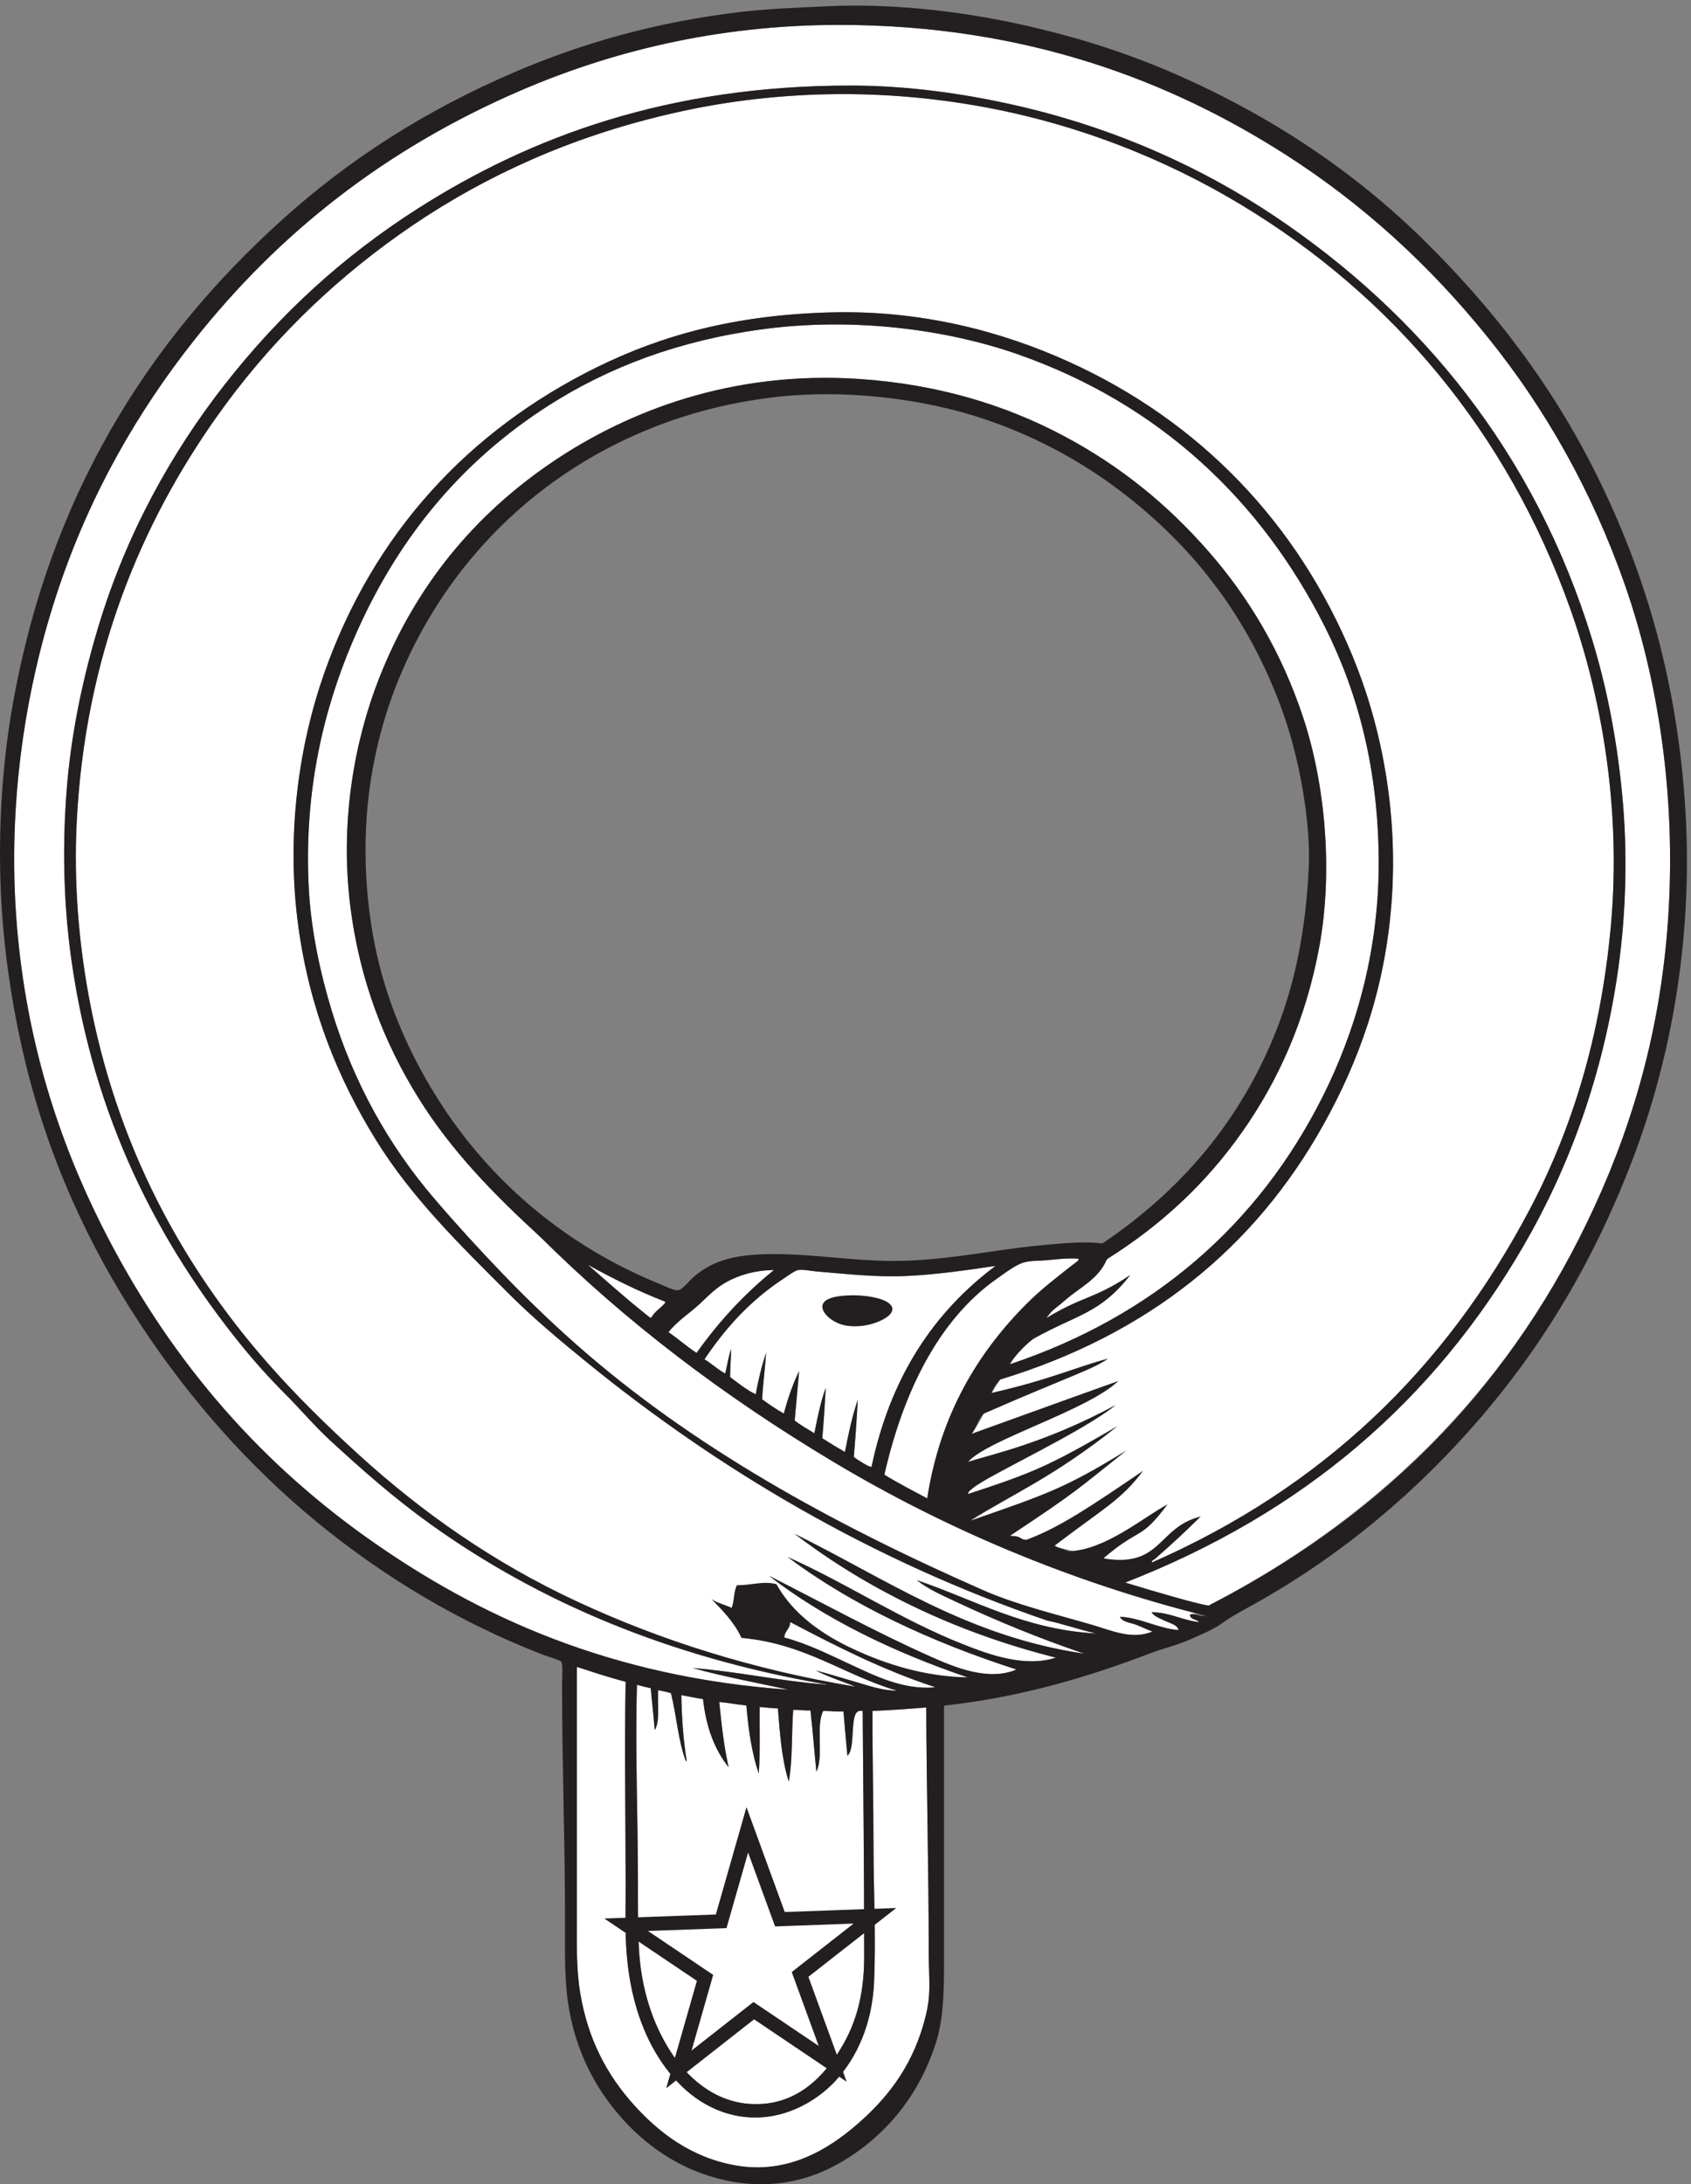<?xml version="1.0" encoding="UTF-8" standalone="no"?>
<!-- Created with Inkscape (http://www.inkscape.org/) -->

<svg
   version="1.1"
   id="svg1"
   width="72.133"
   height="93.12"
   viewBox="0 0 72.133 93.12"
   sodipodi:docname="EKAWARDS_gawain_outline.eps"
   xmlns:inkscape="http://www.inkscape.org/namespaces/inkscape"
   xmlns:sodipodi="http://sodipodi.sourceforge.net/DTD/sodipodi-0.dtd"
   xmlns="http://www.w3.org/2000/svg"
   xmlns:svg="http://www.w3.org/2000/svg">
  <rect x="0" y="0" width="72.133" height="93.12" fill="#808080" stroke="none"/>
  <defs
     id="defs1" />
  <sodipodi:namedview
     id="namedview1"
     pagecolor="#505050"
     bordercolor="#eeeeee"
     borderopacity="1"
     inkscape:showpageshadow="0"
     inkscape:pageopacity="0"
     inkscape:pagecheckerboard="0"
     inkscape:deskcolor="#505050">
    <inkscape:page
       x="0"
       y="0"
       inkscape:label="1"
       id="page1"
       width="72.133"
       height="93.12"
       margin="0"
       bleed="0" />
  </sodipodi:namedview>
  <g
     id="g1"
     inkscape:groupmode="layer"
     inkscape:label="1">
    <g
       id="group-R5">
      <path
         id="path2"
         d="m 345.922,296.68 c 0.254,-0.555 -0.887,-1.203 -1.582,-1.739 -5.027,-3.945 -10.399,-8.027 -15.008,-12.656 -15.566,-15.566 -27.766,-35.41 -31.945,-62.433 -4.649,2.461 -9.336,4.882 -13.739,7.589 5.809,25.575 16.942,49.473 36.192,62.911 2.656,1.855 6.094,4.531 8.848,5.214 2.207,0.547 4.765,0.411 7.109,0.633 3.535,0.344 6.785,0.735 10.125,0.481"
         style="fill:#ffffff;fill-opacity:1;fill-rule:evenodd;stroke:none"
         transform="matrix(0.133,0,0,-0.133,0,93.12)" />
      <path
         id="path3"
         d="m 248.238,293.047 c -9.488,-7.649 -17.707,-16.555 -24.82,-26.563 -3.18,2.039 -5.902,4.524 -9.008,6.641 2.84,3.66 6.824,6.074 10.11,9.16 3.015,2.832 5.285,5.235 8.859,7.117 3.871,2.051 8.641,3.567 14.859,3.645"
         style="fill:#ffffff;fill-opacity:1;fill-rule:evenodd;stroke:none"
         transform="matrix(0.133,0,0,-0.133,0,93.12)" />
      <path
         id="path4"
         d="m 185.164,165.801 c 5.074,-1.668 10.152,-3.34 15.496,-4.746 -0.418,-21.211 0,-43.918 0,-65.442 0,-7.359 -0.23,-14.559 0.313,-21.504 1.023,-13.133 4.547,-24.492 10.273,-33.504 5.5,-8.652 13.68,-16.473 25.137,-18.664 13.738,-2.606 25.465,4.543 31.609,11.234 6.988,7.594 11.719,18.387 12.336,31.453 0.672,14.531 -0.168,29.141 -0.168,43.633 0,14.531 -0.39,29.043 -0.312,43.457 5.879,0.234 11.601,0.644 17.226,1.113 0.078,-25.488 0.793,-52.129 0.793,-78.242 0,-4.562 0.313,-8.867 0.164,-12.957 C 297.875,57.668 297.016,54.043 295.973,50.566 291.918,37.059 284.379,27.363 274.789,19.102 265.938,11.473 252.98,3.137 236.223,5.984 221.711,8.469 211.324,16.523 203.184,25.586 c -8.512,9.48 -14.575,20.82 -17.071,35.566 -1.343,7.941 -1.101,16.445 -1.101,25.293 0,26.082 0,52.649 0,78.875 -0.016,0.227 -0.032,0.45 0.152,0.481"
         style="fill:#ffffff;fill-opacity:1;fill-rule:evenodd;stroke:none"
         transform="matrix(0.133,0,0,-0.133,0,93.12)" />
      <path
         id="path5"
         d="m 218.516,156.785 c 2.32,-0.43 4.57,-0.906 6.957,-1.269 0.996,-9.012 3.738,-16.289 8.218,-21.817 -1.484,6.477 -2.281,13.637 -3.003,20.871 2.988,-0.273 5.738,-0.793 8.699,-1.101 0.64,-7.942 1.785,-15.395 3.953,-21.809 0.531,6.668 0.234,14.188 0.312,21.328 1.957,-0.136 3.774,-0.429 5.844,-0.468 0.664,-8.301 1.266,-16.661 3.484,-23.399 1.278,6.836 0.86,15.371 1.422,22.922 2,0.105 3.524,-0.277 5.536,-0.156 0.722,-6.449 1.238,-13.086 1.894,-19.602 2.469,4.758 -0.324,14.746 2.211,19.434 2.195,-0.008 4.16,-0.254 6.48,-0.149 0.383,-4.785 0.817,-9.519 1.262,-14.234 2.11,1.914 1.313,8.191 2.215,12.176 0.316,1.375 0.895,2.558 2.684,2.207 0.207,-25.762 0.48,-52.508 0.48,-78.703 0,-13.289 -3.039,-22.781 -8.535,-31.141 -5.469,-8.32 -14.039,-16.973 -27.984,-16.133 -11.95,0.731 -20.594,8.914 -25.762,17.078 -5.582,8.789 -9.278,19.875 -9.957,32.715 -0.371,6.926 -0.321,14.043 -0.321,21.184 0,20.691 -0.914,42.508 -0.312,63.386 1.422,-0.417 2.895,-0.789 4.422,-1.101 0.387,-4.524 0.933,-8.887 1.269,-13.438 1.77,2.86 0.844,8.426 1.106,12.793 1.414,-0.265 2.832,-0.527 4.105,-0.949 1.778,-7.019 2.309,-15.293 4.746,-21.648 0.125,-0.039 0.157,-0.157 0.317,-0.157 -1.078,6.563 -1.598,13.692 -1.742,21.18"
         style="fill:#ffffff;fill-opacity:1;fill-rule:evenodd;stroke:none"
         transform="matrix(0.133,0,0,-0.133,0,93.12)" />
      <path
         id="path6"
         d="m 222.152,165.477 c 9.844,-2.743 20.481,-4.707 30.828,-6.954 -56.695,3.989 -99.367,23.157 -135.464,48.84 -35.953,25.586 -64.137,58.621 -84.887,99.903 -13.75,27.351 -24.109,58.949 -27.191,95.953 -3.363,40.457 3.211,78.121 13.281,108.121 10.344,30.793 25.566,57.019 43.469,79.656 27.266,34.496 61.489,61.484 104.805,80.141 28.352,12.218 62.461,21.027 102.11,21.027 59.984,0 106.312,-17.98 143.207,-41.57 25.07,-16.028 46.406,-35.696 64.804,-58.485 18.43,-22.812 33.43,-49.211 43.957,-79.199 10.457,-29.84 16.7,-67.289 13.907,-107.797 -2.629,-37.937 -12.747,-69.5 -26.086,-97.058 -26.727,-55.203 -68.953,-95.879 -122.977,-123.446 -0.187,-0.031 -0.285,0.028 -0.312,0.157 -9.036,2.078 -17.11,5.125 -25.606,7.746 56.992,22.207 99.746,58.367 128.828,108.59 14.324,24.746 25.36,54.257 30.196,88.523 2.5,17.855 3.074,37.227 1.25,55.949 -1.75,18.098 -4.973,34.364 -9.641,49.637 -18.242,59.625 -54.941,104.242 -101.797,135.625 -23.211,15.539 -51.219,28.328 -83.144,35.559 -16.161,3.668 -34.258,6.328 -52.954,6.328 -58.32,0 -102.406,-16.297 -138.625,-39.36 C 109.75,617.852 89.477,599.141 71.988,576.773 54.965,555.004 40.43,528.984 31.363,498.688 26.934,483.863 23.129,466.941 21.562,449.051 19.965,430.77 20.25,411.445 22.832,392.945 c 7.125,-51.144 28.016,-91.187 54.375,-123.773 4.387,-5.422 9.113,-10.695 14.066,-15.656 4.988,-4.981 9.485,-10.34 14.543,-15.008 10.379,-9.582 20.868,-18.781 32.403,-27.035 34.476,-24.637 75.957,-42.43 126.617,-51.211 0.828,-0.41 -0.844,0 -0.793,0 -13.746,1.015 -27.789,4.14 -41.891,5.215"
         style="fill:#ffffff;fill-opacity:1;fill-rule:evenodd;stroke:none"
         transform="matrix(0.133,0,0,-0.133,0,93.12)" />
      <path
         id="path7"
         d="m 323.949,207.844 -12.644,4.89 -0.782,8.543 v 10.286 l 1.094,8.992 c 1.348,1.457 5.809,9.273 4.746,9.64 1.289,2.782 2.774,5.352 4.422,7.754 47.356,14.434 81.563,42.02 103.703,81.727 11.024,19.777 19.649,42.734 21.805,70.972 2.316,30.258 -3.711,57.961 -12.488,79.188 -17.649,42.703 -49.075,75.375 -91.047,94.367 -21.094,9.543 -46.942,16.633 -76.664,15.805 -30.071,-0.84 -53.594,-7.153 -74.922,-17.699 -40.867,-20.211 -71.426,-53.047 -87.258,-98.161 -7.875,-22.46 -12.312,-51.32 -8.215,-81.093 3.695,-26.848 12.875,-48.817 24.66,-67.965 11.68,-18.988 27.36,-34.164 42.996,-49.797 7.657,-7.656 16.196,-14.766 24.653,-21.66 42.265,-34.414 91.449,-63.672 147.965,-82.981 4.48,-0.855 10.379,-2.968 15.632,-4.109 -23.015,1.219 -39.023,10.82 -57.539,17.082 3.536,-2.824 8,-4.77 12.336,-6.809 12.996,-6.113 27.11,-11.925 41.414,-16.75 -37.656,5.481 -63.652,24.016 -92.937,38.411 22.988,-17.532 50.965,-31.426 83.769,-39.676 -9.96,-3.227 -21.281,0.933 -29.718,4.265 -20.039,7.903 -37.481,19.618 -56.27,27.981 20.449,-15.344 45.86,-27.199 73.352,-36.047 -8.946,-3.867 -19.883,0.715 -27.5,4.121 -17.813,7.922 -35.254,17.52 -51.864,25.918 17.739,-13.73 39.84,-24.453 63.707,-32.559 -7.5,-6.171 -5.332,-4.902 -22.753,-4.277 -4.766,0.059 -9.09,1.641 -13.286,2.852 -4.218,1.218 -8.355,2.5 -12.644,3.633 3.504,-1.875 8.601,-3.528 12.801,-5.215 -33.325,5.507 -62.953,15.019 -89.461,27.343 -26.653,12.403 -49.5,28.418 -70.032,47.11 -10.324,9.402 -20.132,19.012 -29.238,29.402 -26.918,30.684 -48.52,69.301 -57.379,118.074 -3.129,17.211 -4.684,35.856 -3.793,54.532 2.57,54.382 21.152,97.027 44.895,130.566 16.164,22.852 35.754,42.27 58.64,58.484 22.895,16.231 49.34,29.043 79.981,36.989 15.883,4.121 32.309,6.882 50.898,7.75 18.922,0.879 37.125,-0.465 54.379,-3.477 32.539,-5.695 61.282,-17.558 85.039,-31.933 47.969,-29.024 84.817,-72.325 105.11,-128.981 9.98,-27.875 16.609,-64.031 13.125,-102.113 -3.262,-35.547 -12.59,-65.348 -26.086,-90.883 -27.078,-51.301 -66.629,-89.133 -121.082,-113.031 -0.207,0.605 3.261,-1.668 -15.332,1.261 l -30.188,7.278"
         style="fill:#ffffff;fill-opacity:1;fill-rule:evenodd;stroke:none"
         transform="matrix(0.133,0,0,-0.133,0,93.12)" />
      <path
         id="path8"
         d="m 386.871,183.027 c -1.418,-0.5 -4.043,0.243 -5.215,-0.468 -0.031,-1.672 2.617,-1.496 2.832,-2.375 -5.371,0.636 -9.629,3.222 -15.175,3.156 0.886,-1.375 2.91,-2.031 4.589,-2.852 1.602,-0.761 3.77,-1.211 4.11,-2.843 -6.492,0.468 -12.188,3.937 -18.809,4.269 0.664,-1.68 3.34,-1.887 5.051,-2.527 1.883,-0.707 3.66,-1.614 5.379,-2.219 -6.492,-2.727 -13.164,0.312 -19.121,2.07 -11.934,3.496 -24.422,6.453 -35.254,11.211 -48.5,21.309 -93.379,46.035 -130.41,78.723 -8.254,7.293 -16.102,14.871 -23.711,22.762 -7.598,7.89 -14.992,15.988 -22.129,24.343 -14.098,16.516 -25.528,36.465 -32.719,60.227 -3.484,11.531 -6.555,25.242 -7.269,39.199 -1.574,30.668 4.731,56.719 13.911,78.402 13.855,32.731 34.769,58.067 63.226,76.188 19.032,12.117 41.489,20.727 68.602,24.344 29.172,3.894 59.027,-0.11 81.722,-8.067 45.301,-15.855 78.047,-46.761 98.485,-87.41 10.488,-20.883 17.226,-45.707 17.226,-75.715 0,-29.074 -7.773,-54.527 -18.027,-74.922 -20.535,-40.839 -54.16,-70.253 -100.215,-85.671 0.949,2.265 5.957,7.324 7.871,8.378 13.965,7.723 21.055,7.903 30.676,20.204 -11.68,-7.801 -14.758,-6.473 -26.926,-13.797 2.434,3.261 2.403,2.531 6.075,5.761 4.707,4.129 10.714,6.77 13.281,12.957 0.148,0.071 0.293,0.137 0.324,0.325 17.332,10.871 31.648,24.277 43.152,40.625 11.477,16.293 20.313,35.703 24.661,58.961 4.687,25.113 1.757,53.203 -5.071,73.812 -6.941,21 -17.469,38.57 -30.34,53.266 -13.175,15.062 -28.203,27.386 -46.632,37.148 -18.407,9.75 -39.95,16.473 -65.438,18.18 -40.871,2.738 -74.258,-10.305 -98.32,-26.555 -24.856,-16.781 -44.055,-39.633 -55.801,-69.711 -7.734,-19.824 -12.441,-45.347 -9.164,-72.234 3.012,-24.707 11.238,-44.746 21.812,-61.809 10.704,-17.269 24.399,-31.105 39.039,-44.574 29.032,-26.68 61.641,-50.012 96.426,-70.812 35.051,-20.965 73.203,-38.907 117.297,-49.95"
         style="fill:#ffffff;fill-opacity:1;fill-rule:evenodd;stroke:none"
         transform="matrix(0.133,0,0,-0.133,0,93.12)" />
      <path
         id="path9"
         d="m 188.484,294.773 c 7.457,-4.128 16.067,-8.484 24.821,-11.851 0.3,-0.356 -0.418,-0.879 -0.793,-1.262 -0.852,-0.867 -1.727,-1.504 -2.688,-2.527 -0.168,-0.188 -0.98,-1.41 -1.109,-1.43 -0.195,-0.019 -2.149,1.633 -2.684,2.063 -5.84,4.648 -12.343,10.507 -17.547,15.007"
         style="fill:#ffffff;fill-opacity:1;fill-rule:evenodd;stroke:none"
         transform="matrix(0.133,0,0,-0.133,0,93.12)" />
      <path
         id="path10"
         d="m 279.535,229.969 c -0.652,-0.067 -1.875,0.695 -2.851,1.269 -1.004,0.578 -2.09,1.289 -2.84,1.899 0.511,6.011 0.945,12.105 1.261,18.328 -1.738,-5.215 -3,-10.91 -4.109,-16.746 -2.48,1.414 -4.902,2.886 -7.269,4.414 0.468,5.281 0.82,10.672 1.109,16.129 -1.629,-4.434 -2.645,-9.481 -3.641,-14.539 -2.14,1.328 -4.414,2.539 -6.316,4.101 0.469,5.281 0.945,10.535 1.422,15.813 -2.039,-4.133 -3.602,-8.735 -4.906,-13.594 -2.473,1.375 -4.739,2.945 -6.957,4.578 0.273,5.117 0.949,9.813 1.265,14.863 -1.387,-4.14 -2.484,-8.562 -3.316,-13.269 -2.696,1.25 -5.664,3.59 -8.223,5.523 -0.004,3.117 0.293,5.93 0.324,9.016 -0.843,-2.434 -1.246,-5.305 -1.898,-7.91 -2.399,1.347 -4.309,3.172 -6.645,4.59 6.875,10.214 14.739,18.894 25.45,25.918 1.339,0.878 3.433,2.468 4.585,2.695 1.559,0.281 4.024,-0.313 6.165,-0.481 9.464,-0.75 18.339,-1.875 28.777,-1.414 4.668,0.196 9.531,0.703 14.211,1.25 4.805,0.575 9.539,1.309 13.758,1.903 0.109,0 0.207,0 0.324,0 -19.824,-14.852 -33.664,-35.672 -39.68,-64.336"
         style="fill:#ffffff;fill-opacity:1;fill-rule:evenodd;stroke:none"
         transform="matrix(0.133,0,0,-0.133,0,93.12)" />
      <path
         id="path11"
         d="m 220.258,135.605 c -0.16,0 -0.192,0.118 -0.317,0.157 -2.437,6.355 -2.968,14.629 -4.746,21.648 -1.273,0.422 -2.691,0.684 -4.105,0.949 -0.262,-4.367 0.664,-9.933 -1.106,-12.793 -0.336,4.551 -0.882,8.914 -1.269,13.438 -1.527,0.312 -3,0.684 -4.422,1.101 -0.602,-20.878 0.312,-42.695 0.312,-63.386 0,-7.141 -0.05,-14.258 0.321,-21.184 0.679,-12.84 4.375,-23.926 9.957,-32.715 5.168,-8.164 13.812,-16.348 25.762,-17.078 13.945,-0.84 22.515,7.812 27.984,16.133 5.496,8.359 8.535,17.852 8.535,31.141 0,26.195 -0.273,52.941 -0.48,78.703 -1.789,0.351 -2.368,-0.832 -2.684,-2.207 -0.902,-3.985 -0.105,-10.262 -2.215,-12.176 -0.445,4.715 -0.879,9.449 -1.262,14.234 -2.32,-0.105 -4.285,0.141 -6.48,0.149 -2.535,-4.688 0.258,-14.676 -2.211,-19.434 -0.656,6.516 -1.172,13.153 -1.894,19.602 -2.012,-0.121 -3.536,0.261 -5.536,0.156 -0.562,-7.551 -0.144,-16.086 -1.422,-22.922 -2.218,6.738 -2.82,15.098 -3.484,23.399 -2.07,0.039 -3.887,0.332 -5.844,0.468 -0.078,-7.14 0.219,-14.66 -0.312,-21.328 -2.168,6.414 -3.313,13.867 -3.953,21.809 -2.961,0.308 -5.711,0.828 -8.699,1.101 0.722,-7.234 1.519,-14.394 3.003,-20.871 -4.48,5.528 -7.222,12.805 -8.218,21.817 -2.387,0.363 -4.637,0.839 -6.957,1.269 0.144,-7.488 0.664,-14.617 1.742,-21.18 z m -35.246,29.715 c 0,-26.226 0,-52.793 0,-78.875 0,-8.848 -0.242,-17.352 1.101,-25.293 2.496,-14.746 8.559,-26.086 17.071,-35.566 8.14,-9.062 18.527,-17.117 33.039,-19.602 16.757,-2.848 29.715,5.488 38.566,13.117 9.59,8.262 17.129,17.957 21.184,31.465 1.043,3.477 1.902,7.102 2.058,11.066 0.149,4.09 -0.164,8.395 -0.164,12.957 0,26.113 -0.715,52.754 -0.793,78.242 -5.625,-0.469 -11.347,-0.879 -17.226,-1.113 -0.078,-14.414 0.312,-28.926 0.312,-43.457 0,-14.492 0.84,-29.102 0.168,-43.633 -0.617,-13.066 -5.348,-23.859 -12.336,-31.453 -6.144,-6.691 -17.871,-13.84 -31.609,-11.234 -11.457,2.191 -19.637,10.012 -25.137,18.664 -5.726,9.012 -9.25,20.371 -10.273,33.504 -0.543,6.945 -0.313,14.145 -0.313,21.504 0,21.524 -0.418,44.231 0,65.442 -5.344,1.406 -10.422,3.078 -15.496,4.746 -0.184,-0.031 -0.168,-0.254 -0.152,-0.481 z m 66.547,9.953 c 7.781,-2.089 14.457,-5.539 21.656,-8.847 7.258,-3.34 16.547,-8.067 26.711,-7.11 -16.903,5.547 -31.746,13.145 -46.473,20.868 -0.039,-2.235 -1.769,-2.774 -1.894,-4.911 z m -18.18,114.129 c -3.574,-1.882 -5.844,-4.285 -8.859,-7.117 -3.286,-3.086 -7.27,-5.5 -10.11,-9.16 3.106,-2.117 5.828,-4.602 9.008,-6.641 7.113,10.008 15.332,18.914 24.82,26.563 -6.218,-0.078 -10.988,-1.594 -14.859,-3.645 z m 85.836,4.903 c -0.117,0 -0.215,0 -0.324,0 -4.219,-0.594 -8.953,-1.328 -13.758,-1.903 -4.68,-0.547 -9.543,-1.054 -14.211,-1.25 -10.438,-0.461 -19.313,0.664 -28.777,1.414 -2.141,0.168 -4.606,0.762 -6.165,0.481 -1.152,-0.227 -3.246,-1.817 -4.585,-2.695 -10.711,-7.024 -18.575,-15.704 -25.45,-25.918 2.336,-1.418 4.246,-3.243 6.645,-4.59 0.652,2.605 1.055,5.476 1.898,7.91 -0.031,-3.086 -0.328,-5.899 -0.324,-9.016 2.559,-1.933 5.527,-4.273 8.223,-5.523 0.832,4.707 1.929,9.129 3.316,13.269 -0.316,-5.05 -0.992,-9.746 -1.265,-14.863 2.218,-1.633 4.484,-3.203 6.957,-4.578 1.304,4.859 2.867,9.461 4.906,13.594 -0.477,-5.278 -0.953,-10.532 -1.422,-15.813 1.902,-1.562 4.176,-2.773 6.316,-4.101 0.996,5.058 2.012,10.105 3.641,14.539 -0.289,-5.457 -0.641,-10.848 -1.109,-16.129 2.367,-1.528 4.789,-3 7.269,-4.414 1.109,5.836 2.371,11.531 4.109,16.746 -0.316,-6.223 -0.75,-12.317 -1.261,-18.328 0.75,-0.61 1.836,-1.321 2.84,-1.899 0.976,-0.574 2.199,-1.336 2.851,-1.269 6.016,28.664 19.856,49.484 39.68,64.336 z M 206.031,279.766 c 0.535,-0.43 2.489,-2.082 2.684,-2.063 0.129,0.02 0.941,1.242 1.109,1.43 0.961,1.023 1.836,1.66 2.688,2.527 0.375,0.383 1.093,0.906 0.793,1.262 -8.754,3.367 -17.364,7.723 -24.821,11.851 5.204,-4.5 11.707,-10.359 17.547,-15.007 z m 129.766,16.433 c -2.344,-0.222 -4.902,-0.086 -7.109,-0.633 -2.754,-0.683 -6.192,-3.359 -8.848,-5.214 -19.25,-13.438 -30.383,-37.336 -36.192,-62.911 4.403,-2.707 9.09,-5.128 13.739,-7.589 4.179,27.023 16.379,46.867 31.945,62.433 4.609,4.629 9.981,8.711 15.008,12.656 0.695,0.536 1.836,1.184 1.582,1.739 -3.34,0.254 -6.59,-0.137 -10.125,-0.481 z m 73.672,73.977 c 5.945,15.152 9.355,32.027 10.273,51.687 0.449,9.59 -0.859,19.715 -2.531,28.453 -1.68,8.805 -3.965,16.836 -6.785,24.34 -11.281,29.774 -29.66,52.59 -53.918,70.188 -11.629,8.449 -25.528,15.855 -40.938,21.023 -19.394,6.516 -45.632,9.953 -69.867,6.633 -14.687,-2 -27.305,-5.598 -39.199,-10.586 -30.352,-12.73 -54.649,-34.738 -70.344,-62.437 -8.148,-14.395 -14.269,-30.446 -17.222,-49.317 -3.215,-20.523 -1.657,-42.211 2.843,-59.75 4.414,-17.203 12.024,-32.656 20.703,-45.683 16.227,-24.329 39.536,-44.043 68.606,-55.95 1.879,-0.777 4.812,-2.183 6.168,-2.214 1.508,-0.04 3.597,2.878 5.215,4.265 5.781,4.953 12.191,6.906 22.129,7.266 12.277,0.461 24.503,-1.543 37.14,-2.047 19.043,-0.766 35.852,3.512 53.43,5.055 6.289,0.546 12.547,1.203 18.34,0.468 0.144,0 0.183,0.141 0.32,0.168 24.59,16.629 43.984,38.778 55.637,68.438 z M 267.301,231.531 c -34.785,20.805 -66.367,44.61 -94.153,72.258 -14.64,13.469 -28.335,27.305 -39.039,44.574 -10.574,17.063 -18.8,37.102 -21.812,61.809 -3.277,26.887 1.43,52.41 9.164,72.234 11.746,30.078 30.945,52.93 55.801,69.711 24.062,16.25 57.449,29.293 98.32,26.555 25.488,-1.707 47.031,-8.43 65.438,-18.18 18.429,-9.762 33.457,-22.086 46.632,-37.148 12.871,-14.696 23.399,-32.266 30.34,-53.266 6.828,-20.609 9.758,-48.699 5.071,-73.812 -4.348,-23.258 -13.184,-42.668 -24.661,-58.961 -11.504,-16.348 -25.82,-29.754 -43.152,-40.625 -0.031,-0.188 -0.176,-0.254 -0.324,-0.325 -2.567,-6.187 -8.574,-8.828 -13.281,-12.957 -3.672,-3.23 -3.641,-2.5 -6.075,-5.761 12.168,7.324 15.246,5.996 26.926,13.797 -9.621,-12.301 -16.711,-12.481 -30.676,-20.204 -1.914,-1.054 -6.922,-6.113 -7.871,-8.378 46.055,15.418 79.68,44.832 100.215,85.671 10.254,20.395 18.027,45.848 18.027,74.922 0,30.008 -6.738,54.832 -17.226,75.715 -20.438,40.649 -53.184,71.555 -98.485,87.41 -22.695,7.957 -52.55,11.961 -81.722,8.067 -27.113,-3.617 -49.57,-12.227 -68.602,-24.344 -28.457,-18.121 -49.371,-43.457 -63.226,-76.188 -9.18,-21.683 -15.485,-47.734 -13.911,-78.402 0.715,-13.957 3.785,-27.668 7.269,-39.199 7.191,-23.762 18.621,-43.711 32.719,-60.227 7.137,-8.355 14.531,-16.453 22.129,-24.343 7.609,-7.891 15.457,-15.469 23.711,-22.762 37.031,-32.688 81.91,-57.414 130.41,-78.723 10.832,-4.758 23.32,-7.715 35.254,-11.211 5.957,-1.758 12.629,-4.797 19.121,-2.07 -1.719,0.605 -3.496,1.512 -5.379,2.219 -1.711,0.64 -4.387,0.847 -5.051,2.527 6.621,-0.332 12.317,-3.801 18.809,-4.269 -0.34,1.632 -2.508,2.082 -4.11,2.843 -1.679,0.821 -3.703,1.477 -4.589,2.852 5.546,0.066 9.804,-2.52 15.175,-3.156 -0.215,0.879 -2.863,0.703 -2.832,2.375 1.172,0.711 3.524,-0.832 4.922,-0.332 -44.082,11.054 -84.23,28.339 -119.277,49.304 z m -3.258,-71.269 c -0.051,0 1.621,-0.41 0.793,0 -50.66,8.781 -92.141,26.574 -126.617,51.211 -11.535,8.254 -22.024,17.453 -32.403,27.035 -5.058,4.668 -9.554,10.027 -14.543,15.008 -4.953,4.961 -9.68,10.234 -14.066,15.656 -26.359,32.586 -47.25,72.629 -54.375,123.773 -2.582,18.5 -2.867,37.825 -1.27,56.106 1.566,17.89 5.371,34.812 9.801,49.637 9.066,30.296 23.602,56.316 40.625,78.085 17.488,22.368 37.762,41.079 62.121,56.59 36.219,23.063 80.305,39.36 138.625,39.36 18.696,0 36.793,-2.66 52.954,-6.328 31.925,-7.231 59.933,-20.02 83.144,-35.559 46.856,-31.383 83.555,-76 101.797,-135.625 4.668,-15.273 7.891,-31.539 9.641,-49.637 1.824,-18.722 1.25,-38.094 -1.25,-55.949 -4.836,-34.266 -15.872,-63.777 -30.196,-88.523 -29.082,-50.223 -70.89,-86.024 -127.89,-108.219 8.504,-2.621 24.629,-7.356 26.941,-7.383 0.598,0.547 0.645,0.438 1.281,0.777 53.074,27.532 93.328,67.231 119.735,121.778 13.339,27.558 23.457,59.121 26.086,97.058 2.793,40.508 -3.45,77.957 -13.907,107.797 -10.527,29.988 -25.527,56.387 -43.957,79.199 -18.398,22.789 -39.734,42.457 -64.804,58.485 -36.895,23.59 -83.223,41.57 -143.207,41.57 -39.649,0 -73.758,-8.809 -102.11,-21.027 C 123.676,652.48 89.453,625.492 62.188,590.996 44.285,568.359 29.062,542.133 18.719,511.34 8.648,481.34 2.074,443.676 5.438,403.219 c 3.082,-37.004 13.441,-68.602 27.191,-95.953 20.75,-41.282 48.934,-74.317 84.887,-99.903 36.097,-25.683 78.769,-44.851 135.464,-48.84 -10.347,2.247 -20.984,4.211 -30.828,6.954 14.102,-1.075 28.145,-4.2 41.891,-5.215 z m 46.48,71.301 c 7.547,2.48 24.102,5.75 47.391,18.261 -10.703,-8.75 -40.84,-22.511 -45.82,-26.648 -0.703,-0.578 -1.785,-1.34 -1.571,-1.899 20.586,6.77 25.477,8.688 47.989,21.797 -20.578,-16.465 -34.348,-22.156 -47.207,-30.34 23.953,8.34 30.027,10.2 50.078,22.555 -16.797,-13.332 -15.422,-12.809 -37.434,-27.445 4.727,0.054 3.047,-2.117 5.996,-0.989 9.895,3.786 19.668,10.231 36.719,21.875 -7.07,-9.417 -12.48,-11.914 -28.289,-23.933 -0.461,-0.348 4.031,-1.652 4.363,-1.887 11.602,0.293 23.692,10.692 31.739,15.039 -8.661,-11.648 -8.719,-7.363 -19.696,-16.582 -0.254,-0.215 -0.722,-0.39 -0.644,-0.801 18.593,-2.929 17.097,10.079 30.965,13.477 -6.25,-6.113 -8.172,-7.891 -14.676,-13.633 -0.344,-0.293 -1.164,-0.5 -0.957,-1.105 54.453,23.898 94.004,61.73 121.082,113.031 13.496,25.535 22.824,55.336 26.086,90.883 3.484,38.082 -3.145,74.238 -13.125,102.113 -20.293,56.656 -57.141,99.957 -105.11,128.981 -23.757,14.375 -52.5,26.238 -85.039,31.933 -17.254,3.012 -35.457,4.356 -54.379,3.477 -18.589,-0.868 -35.015,-3.629 -50.898,-7.75 C 177.445,654.027 151,641.215 128.105,624.984 105.219,608.77 85.629,589.352 69.465,566.5 45.723,532.961 27.141,490.316 24.57,435.934 c -0.891,-18.676 0.664,-37.321 3.793,-54.532 8.859,-48.773 30.461,-87.39 57.379,-118.074 9.105,-10.39 18.914,-20 29.238,-29.402 20.532,-18.692 43.379,-34.707 70.032,-47.11 26.508,-12.324 56.136,-21.836 89.461,-27.343 -4.2,1.687 -9.297,3.34 -12.801,5.215 4.289,-1.133 8.426,-2.415 12.644,-3.633 4.196,-1.211 8.52,-2.793 13.286,-2.852 -17.141,5.106 -29.387,15.098 -49.797,16.914 -2.258,5.02 -6.328,9.063 -9.645,12.488 1.735,-1.265 4.836,-2 6.481,-2.839 0.91,2.089 0.629,5.371 1.742,7.265 4.531,-0.078 8.418,1.453 12.64,0.321 5.348,-9.59 14.586,-16.133 24.821,-20.86 10.293,-4.773 22.566,-8.738 36.511,-9.012 -23.867,8.106 -45.968,18.829 -63.707,32.559 16.61,-8.398 34.051,-17.996 51.864,-25.918 7.617,-3.406 18.554,-7.988 27.5,-4.121 -27.492,8.848 -52.903,20.703 -73.352,36.047 18.789,-8.363 36.231,-20.078 56.27,-27.981 8.437,-3.332 19.758,-7.492 29.718,-4.265 -32.804,8.25 -60.781,22.144 -83.769,39.676 29.285,-14.395 55.281,-32.93 92.937,-38.411 -14.304,4.825 -28.418,10.637 -41.414,16.75 -4.336,2.039 -8.8,3.985 -12.336,6.809 18.516,-6.262 34.524,-15.863 57.539,-17.082 -5.253,1.141 -11.152,3.254 -15.632,4.109 -56.516,19.309 -105.7,48.567 -147.965,82.981 -8.457,6.894 -16.996,14.004 -24.653,21.66 -15.636,15.633 -31.316,30.809 -42.996,49.797 -11.785,19.148 -20.965,41.117 -24.66,67.965 -4.098,29.773 0.34,58.633 8.215,81.093 15.832,45.114 46.391,77.95 87.258,98.161 21.328,10.546 44.851,16.859 74.922,17.699 29.722,0.828 55.57,-6.262 76.664,-15.805 41.972,-18.992 73.398,-51.664 91.047,-94.367 8.777,-21.227 14.804,-48.93 12.488,-79.188 -2.156,-28.238 -10.781,-51.195 -21.805,-70.972 -22.14,-39.707 -56.347,-67.293 -103.703,-81.727 -1.582,-2.062 -1.531,-1.519 -2.82,-4.301 19.101,4.36 26.668,8.157 37.449,11.02 -4.844,-3.477 -11.875,-5.426 -39.531,-17.5 -1.746,-0.762 -2.918,-5.156 -4.266,-6.613 31.238,11.265 34.344,12.394 47.078,16.925 -10,-9.503 -41.875,-18.75 -48.172,-25.917 z m -7.285,-78.094 c -0.343,0.027 -0.488,-0.129 -0.468,-0.481 0,-27.09 0,-55.312 0,-82.988 0,-9.465 -0.325,-17.715 -2.688,-24.973 C 295.629,31.328 287.836,20.449 277.477,12.305 267.383,4.387 253.473,-2.316 235.273,0.77 220.191,3.32 208.398,11.301 199.867,20.691 c -8.711,9.582 -15.418,21.977 -17.703,37.617 -1.191,8.137 -0.949,17.559 -0.949,26.711 0,25.175 -0.949,49.16 -0.949,75.243 0,2.062 0.437,6.984 -0.477,7.433 -1.766,0.868 -3.836,1.336 -5.691,2.051 -27.032,10.469 -51.2,25.129 -72.078,42.207 -22.122,18.086 -41.395,39.871 -57.532,64.492 -15.777,24.055 -29.141,52.356 -36.836,85.196 -3.766,16.074 -6.676,34.761 -7.422,53.589 -0.789,19.551 0.484,39.344 3.477,56.903 11.723,68.93 44.062,118.992 86.621,157.437 21.664,19.571 46.266,35.27 74.606,47.418 21.535,9.239 45.254,16.078 72.234,19.285 9.008,1.075 18.422,1.426 28.613,1.895 21.176,0.988 43.539,-1.891 60.856,-5.688 18.816,-4.121 34.91,-9.335 50.105,-15.968 30.879,-13.469 57.356,-31.254 79.356,-52.785 22.316,-21.856 41.515,-46.524 56.105,-76.043 14.656,-29.618 25.195,-63.289 28.145,-104.008 3.132,-43.262 -4.473,-82.848 -16.438,-114.438 -12.312,-32.488 -28.543,-59.621 -48.847,-83.3 -20.254,-23.625 -44.403,-44.051 -72.403,-59.758 -3.582,-2.008 -7.109,-3.778 -10.418,-6.16 -3.398,-2.43 -7.109,-3.848 -10.91,-5.528 -3.953,-1.75 -8.152,-2.676 -12.332,-4.269 -19.582,-7.5 -41.484,-14.09 -65.762,-16.754"
         style="fill:#231f20;fill-opacity:1;fill-rule:evenodd;stroke:none"
         transform="matrix(0.133,0,0,-0.133,0,93.12)" />
      <path
         id="path12"
         d="m 271.855,284.906 c 5.727,0.293 11.079,-0.859 13.11,-2.39 3.613,-2.743 -1.289,-5.657 -5.684,-6.84 -1.972,-0.524 -5.086,-0.957 -8.058,-0.418 -5.137,0.937 -9.985,5.89 -6.004,8.242 1.301,0.762 3.332,1.234 6.636,1.406"
         style="fill:#231f20;fill-opacity:1;fill-rule:evenodd;stroke:none"
         transform="matrix(0.133,0,0,-0.133,0,93.12)" />
      <path
         id="path13"
         d="m 226.129,66.16 -25.313,17.023 30.485,1.102 8.379,29.317 10.461,-28.641 30.468,1.094 -24.007,-18.797 10.468,-28.664 -25.308,17.051 -24.02,-18.82 8.387,29.336"
         style="fill:#ffffff;fill-opacity:1;fill-rule:nonzero;stroke:none"
         transform="matrix(0.133,0,0,-0.133,0,93.12)" />
      <path
         id="path14"
         d="m 239.414,120.879 -9.828,-34.406 -35.773,-1.289 29.703,-19.98 -9.84,-34.422 28.183,22.078 29.7,-20 -12.282,33.633 28.18,22.062 -35.762,-1.289 -12.281,33.613 z m 0.524,-14.551 7.527,-20.605 1.125,-3.078 3.265,0.117 21.918,0.793 -17.269,-13.516 -2.574,-2.023 1.121,-3.066 7.527,-20.613 -18.203,12.258 -2.715,1.824 -2.574,-2.012 -17.273,-13.535 6.031,21.094 0.894,3.145 -2.715,1.824 -18.207,12.258 21.93,0.781 3.266,0.125 0.898,3.137 6.028,21.094"
         style="fill:#231f20;fill-opacity:1;fill-rule:nonzero;stroke:none"
         transform="matrix(0.133,0,0,-0.133,0,93.12)" />
    </g>
  </g>
</svg>
